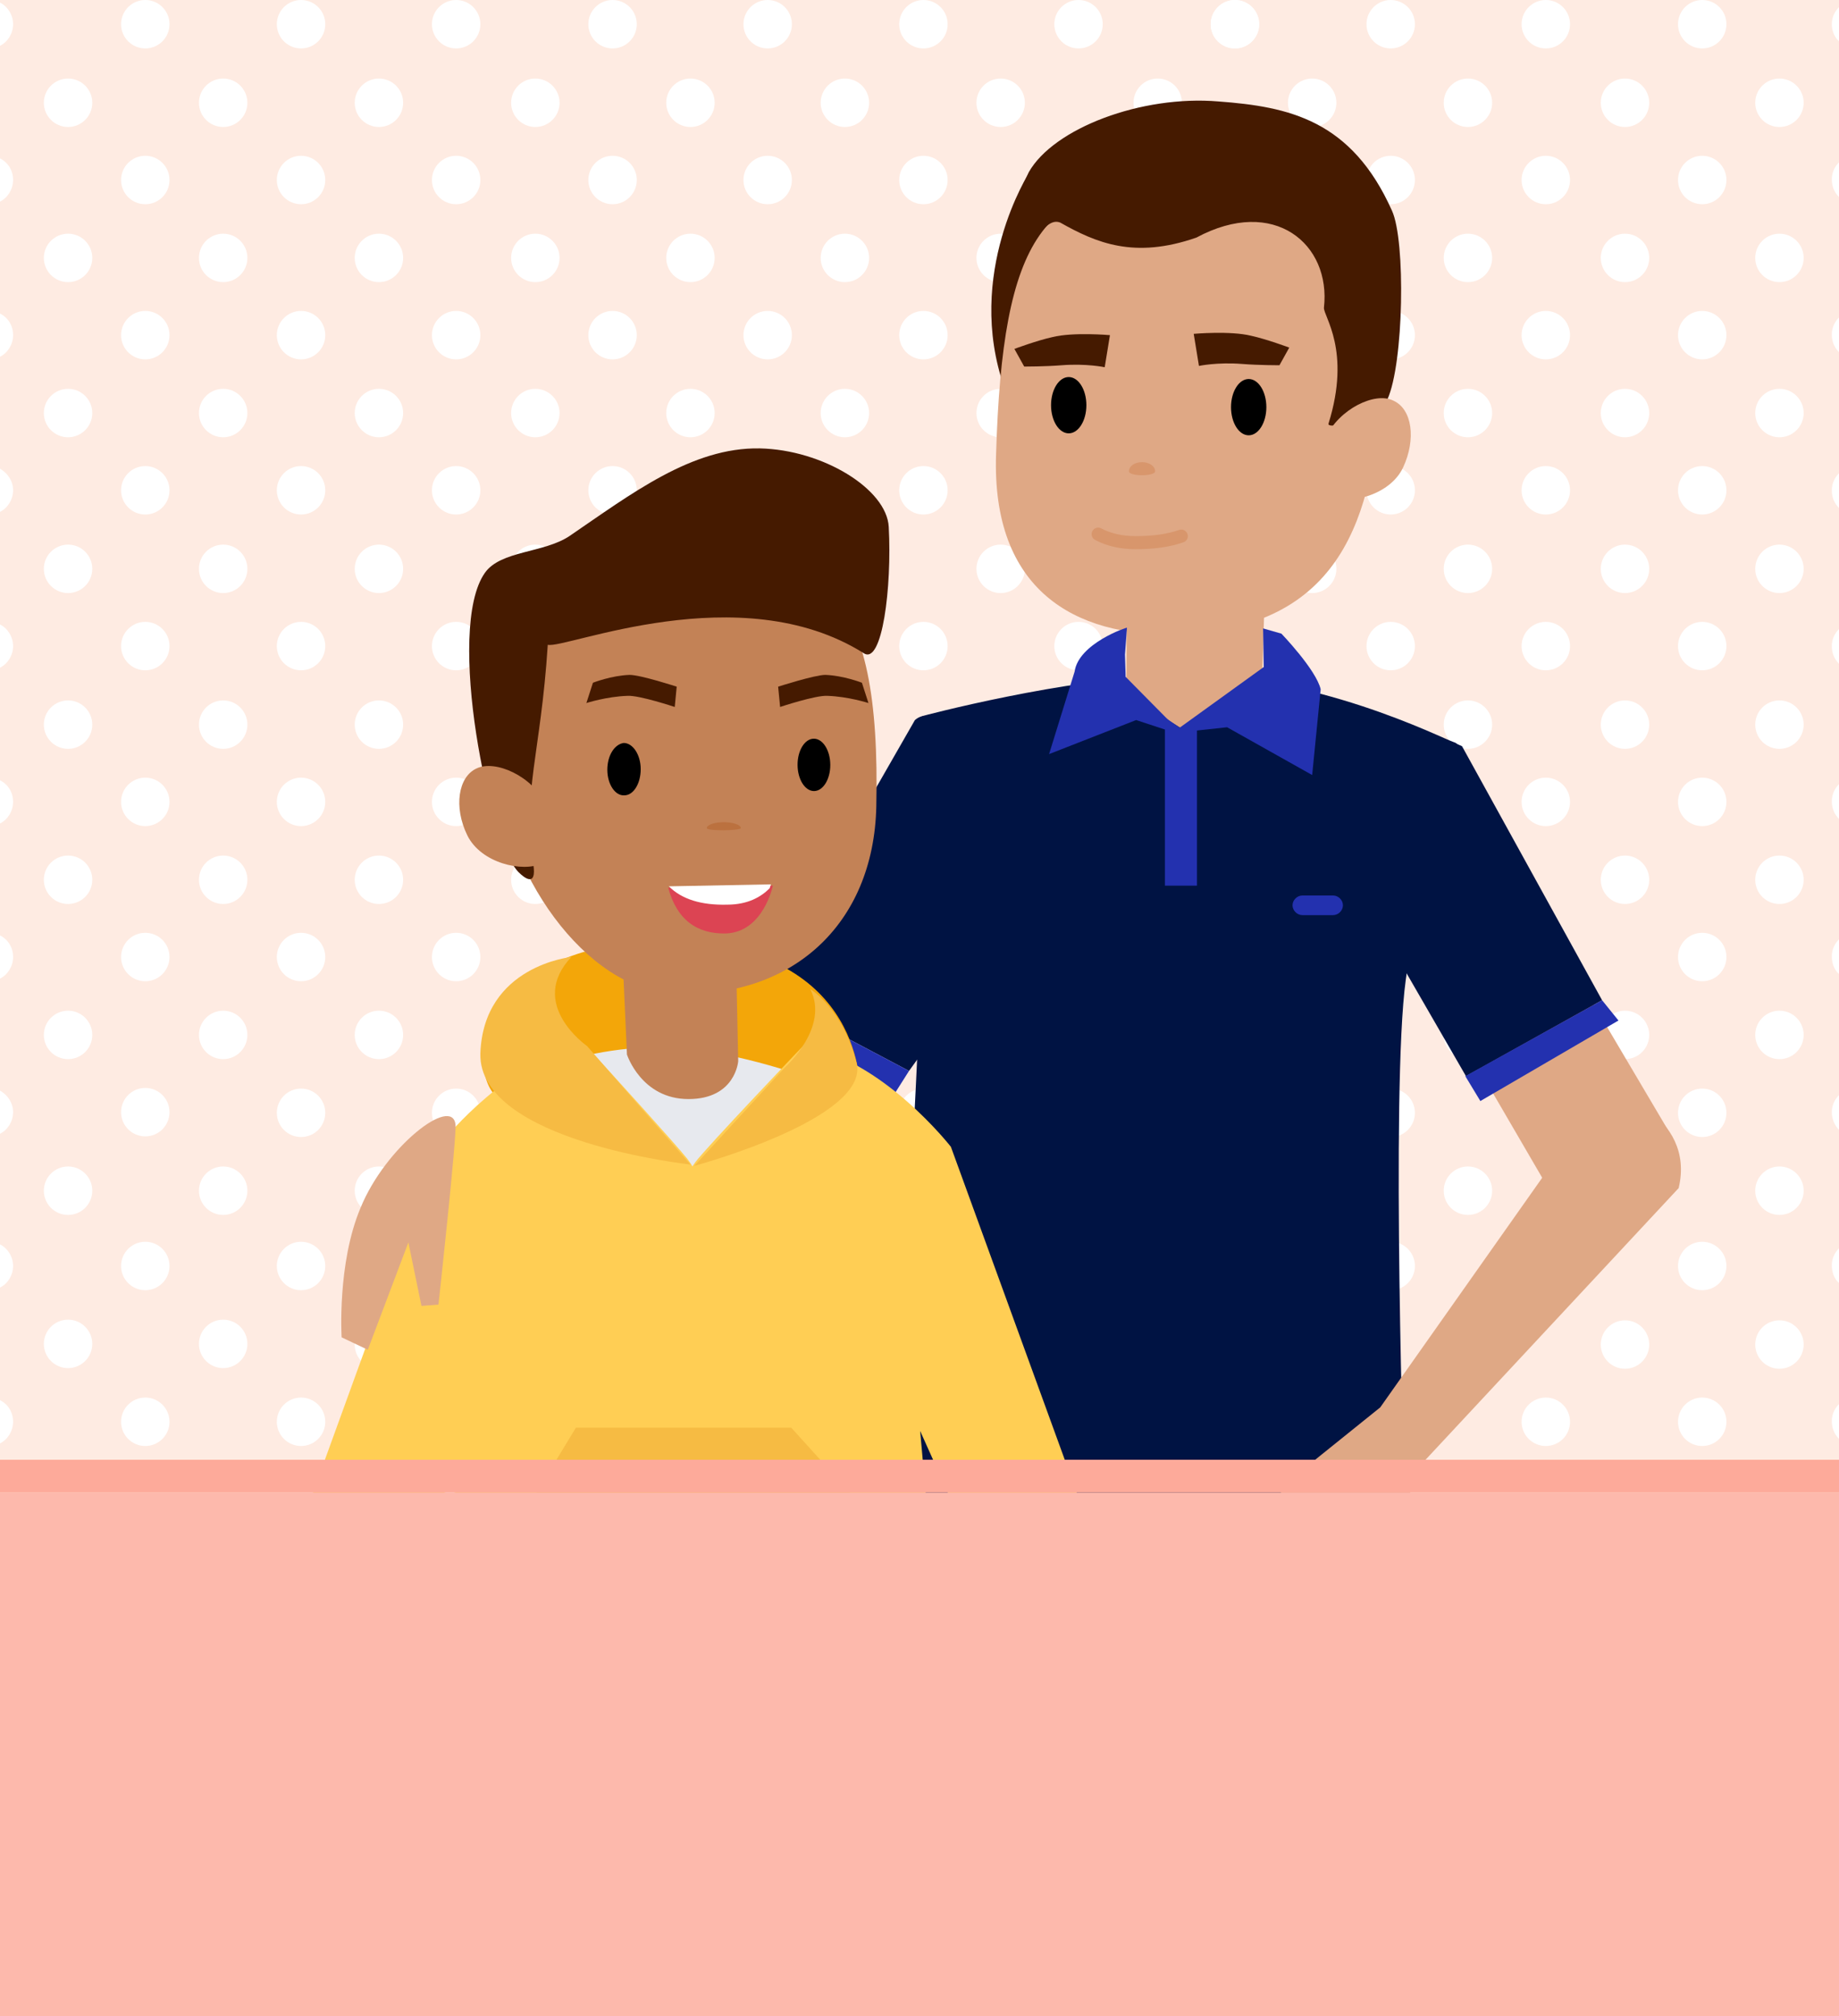<?xml version="1.0" encoding="UTF-8" standalone="no"?>
<!DOCTYPE svg PUBLIC "-//W3C//DTD SVG 1.1//EN" "http://www.w3.org/Graphics/SVG/1.1/DTD/svg11.dtd">
<svg width="100%" height="100%" viewBox="0 0 281 308" version="1.1" xmlns="http://www.w3.org/2000/svg" xmlns:xlink="http://www.w3.org/1999/xlink" xml:space="preserve" xmlns:serif="http://www.serif.com/" style="fill-rule:evenodd;clip-rule:evenodd;stroke-linecap:round;stroke-miterlimit:10;">
    <g id="XMLID_1960_">
        <rect id="XMLID_6492_" x="0" y="0" width="281" height="308" style="fill:rgb(254,235,226);"/>
        <g id="bolitas">
            <circle id="XMLID_3487_" cx="81.8" cy="86.9" r="3.7" style="fill:white;"/>
            <circle id="XMLID_3488_" cx="81.8" cy="63.1" r="3.7" style="fill:white;"/>
            <circle id="XMLID_3489_" cx="93.6" cy="27.5" r="3.7" style="fill:white;"/>
            <circle id="XMLID_3490_" cx="81.8" cy="110.7" r="3.7" style="fill:white;"/>
            <circle id="XMLID_3492_" cx="81.8" cy="15.7" r="3.7" style="fill:white;"/>
            <circle id="XMLID_3493_" cx="81.8" cy="134.4" r="3.7" style="fill:white;"/>
            <circle id="XMLID_3498_" cx="93.6" cy="3.7" r="3.7" style="fill:white;"/>
            <circle id="XMLID_3499_" cx="81.8" cy="181.9" r="3.7" style="fill:white;"/>
            <circle id="XMLID_3500_" cx="81.8" cy="158.1" r="3.7" style="fill:white;"/>
            <circle id="XMLID_3501_" cx="81.8" cy="205.4" r="3.7" style="fill:white;"/>
            <circle id="XMLID_3504_" cx="81.8" cy="39.4" r="3.7" style="fill:white;"/>
            <circle id="XMLID_3507_" cx="69.7" cy="217.2" r="3.7" style="fill:white;"/>
            <circle id="XMLID_3510_" cx="57.9" cy="205.4" r="3.7" style="fill:white;"/>
            <circle id="XMLID_3511_" cx="57.9" cy="110.7" r="3.7" style="fill:white;"/>
            <circle id="XMLID_3512_" cx="57.9" cy="134.4" r="3.7" style="fill:white;"/>
            <circle id="XMLID_3513_" cx="57.9" cy="181.9" r="3.7" style="fill:white;"/>
            <circle id="XMLID_3514_" cx="69.7" cy="170" r="3.7" style="fill:white;"/>
            <circle id="XMLID_3515_" cx="69.7" cy="146.2" r="3.7" style="fill:white;"/>
            <circle id="XMLID_3516_" cx="69.7" cy="122.5" r="3.7" style="fill:white;"/>
            <circle id="XMLID_3517_" cx="69.7" cy="193.4" r="3.7" style="fill:white;"/>
            <circle id="XMLID_3518_" cx="69.7" cy="3.7" r="3.7" style="fill:white;"/>
            <circle id="XMLID_3519_" cx="69.7" cy="27.5" r="3.7" style="fill:white;"/>
            <circle id="XMLID_3520_" cx="69.7" cy="51.2" r="3.7" style="fill:white;"/>
            <circle id="XMLID_3521_" cx="69.7" cy="98.7" r="3.7" style="fill:white;"/>
            <circle id="XMLID_3522_" cx="69.7" cy="74.9" r="3.7" style="fill:white;"/>
            <circle id="XMLID_3523_" cx="57.9" cy="158.1" r="3.7" style="fill:white;"/>
            <circle id="XMLID_3528_" cx="93.6" cy="170" r="3.7" style="fill:white;"/>
            <circle id="XMLID_3529_" cx="93.6" cy="51.2" r="3.7" style="fill:white;"/>
            <circle id="XMLID_3530_" cx="93.6" cy="193.4" r="3.7" style="fill:white;"/>
            <circle id="XMLID_3531_" cx="93.6" cy="217.2" r="3.7" style="fill:white;"/>
            <circle id="XMLID_3533_" cx="93.6" cy="74.9" r="3.7" style="fill:white;"/>
            <circle id="XMLID_3534_" cx="93.6" cy="146.2" r="3.7" style="fill:white;"/>
            <circle id="XMLID_3535_" cx="93.6" cy="98.7" r="3.7" style="fill:white;"/>
            <circle id="XMLID_3536_" cx="93.6" cy="122.5" r="3.7" style="fill:white;"/>
            <circle id="XMLID_3538_" cx="105.5" cy="205.4" r="3.7" style="fill:white;"/>
            <circle id="XMLID_3539_" cx="105.5" cy="134.4" r="3.7" style="fill:white;"/>
            <circle id="XMLID_3540_" cx="105.5" cy="181.9" r="3.7" style="fill:white;"/>
            <circle id="XMLID_3541_" cx="105.5" cy="110.7" r="3.7" style="fill:white;"/>
            <circle id="XMLID_3542_" cx="105.5" cy="158.1" r="3.7" style="fill:white;"/>
            <circle id="XMLID_3543_" cx="105.5" cy="39.4" r="3.7" style="fill:white;"/>
            <circle id="XMLID_3544_" cx="105.5" cy="15.7" r="3.7" style="fill:white;"/>
            <circle id="XMLID_3545_" cx="105.5" cy="63.1" r="3.7" style="fill:white;"/>
            <circle id="XMLID_3546_" cx="105.5" cy="86.9" r="3.7" style="fill:white;"/>
            <circle id="XMLID_3548_" cx="10.4" cy="110.7" r="3.7" style="fill:white;"/>
            <circle id="XMLID_3549_" cx="10.4" cy="158.1" r="3.7" style="fill:white;"/>
            <circle id="XMLID_3550_" cx="10.4" cy="134.4" r="3.7" style="fill:white;"/>
            <circle id="XMLID_3551_" cx="10.4" cy="181.9" r="3.7" style="fill:white;"/>
            <circle id="XMLID_3553_" cx="10.4" cy="205.3" r="3.7" style="fill:white;"/>
            <circle id="XMLID_3554_" cx="10.4" cy="86.9" r="3.7" style="fill:white;"/>
            <circle id="XMLID_3555_" cx="10.4" cy="15.7" r="3.7" style="fill:white;"/>
            <circle id="XMLID_3556_" cx="10.4" cy="39.4" r="3.7" style="fill:white;"/>
            <path id="XMLID_3557_" d="M0,7C1.2,6.4 2,5.1 2,3.7C2,2.3 1.2,1 0,0.4L0,7Z" style="fill:white;fill-rule:nonzero;"/>
            <circle id="XMLID_3558_" cx="10.4" cy="63.1" r="3.7" style="fill:white;"/>
            <circle id="XMLID_3559_" cx="22.2" cy="27.5" r="3.7" style="fill:white;"/>
            <circle id="XMLID_3560_" cx="22.2" cy="74.9" r="3.7" style="fill:white;"/>
            <circle id="XMLID_3562_" cx="22.2" cy="98.7" r="3.7" style="fill:white;"/>
            <circle id="XMLID_3563_" cx="22.2" cy="51.2" r="3.7" style="fill:white;"/>
            <circle id="XMLID_3565_" cx="22.2" cy="3.7" r="3.7" style="fill:white;"/>
            <path id="XMLID_3567_" d="M0,213.9L0,220.5C1.2,219.9 2,218.6 2,217.2C2,215.7 1.2,214.5 0,213.9Z" style="fill:white;fill-rule:nonzero;"/>
            <path id="XMLID_3568_" d="M0,71.6L0,78.2C1.2,77.6 2,76.3 2,74.9C2,73.5 1.2,72.3 0,71.6Z" style="fill:white;fill-rule:nonzero;"/>
            <path id="XMLID_3569_" d="M0,47.9L0,54.5C1.2,53.9 2,52.6 2,51.2C2,49.7 1.2,48.5 0,47.9Z" style="fill:white;fill-rule:nonzero;"/>
            <path id="XMLID_3570_" d="M0,24.2L0,30.8C1.2,30.2 2,28.9 2,27.5C2,26 1.2,24.8 0,24.2Z" style="fill:white;fill-rule:nonzero;"/>
            <path id="XMLID_3571_" d="M0,119.2L0,125.8C1.2,125.2 2,123.9 2,122.5C2,121 1.2,119.8 0,119.2Z" style="fill:white;fill-rule:nonzero;"/>
            <path id="XMLID_3573_" d="M0,95.4L0,102C1.2,101.4 2,100.1 2,98.7C2,97.3 1.2,96 0,95.4Z" style="fill:white;fill-rule:nonzero;"/>
            <circle id="XMLID_3576_" cx="22.2" cy="122.5" r="3.7" style="fill:white;"/>
            <path id="XMLID_3577_" d="M0,142.9L0,149.5C1.2,148.9 2,147.6 2,146.2C2,144.7 1.2,143.5 0,142.9Z" style="fill:white;fill-rule:nonzero;"/>
            <path id="XMLID_3578_" d="M0,190.1L0,196.7C1.2,196.1 2,194.8 2,193.4C2,192 1.2,190.7 0,190.1Z" style="fill:white;fill-rule:nonzero;"/>
            <path id="XMLID_3579_" d="M0,166.6L0,173.2C1.2,172.6 2,171.3 2,169.9C2,168.5 1.2,167.3 0,166.6Z" style="fill:white;fill-rule:nonzero;"/>
            <circle id="XMLID_3580_" cx="46" cy="51.2" r="3.7" style="fill:white;"/>
            <circle id="XMLID_3581_" cx="46" cy="98.7" r="3.7" style="fill:white;"/>
            <circle id="XMLID_3582_" cx="46" cy="74.9" r="3.7" style="fill:white;"/>
            <circle id="XMLID_3583_" cx="46" cy="122.5" r="3.7" style="fill:white;"/>
            <circle id="XMLID_3584_" cx="46" cy="146.2" r="3.7" style="fill:white;"/>
            <circle id="XMLID_3585_" cx="46" cy="170" r="3.7" style="fill:white;"/>
            <circle id="XMLID_3587_" cx="57.9" cy="86.9" r="3.7" style="fill:white;"/>
            <circle id="XMLID_3588_" cx="46" cy="27.5" r="3.7" style="fill:white;"/>
            <circle id="XMLID_3589_" cx="46" cy="3.7" r="3.7" style="fill:white;"/>
            <circle id="XMLID_3590_" cx="57.9" cy="15.7" r="3.7" style="fill:white;"/>
            <circle id="XMLID_3591_" cx="57.9" cy="39.4" r="3.7" style="fill:white;"/>
            <circle id="XMLID_3593_" cx="57.9" cy="63.1" r="3.7" style="fill:white;"/>
            <circle id="XMLID_3594_" cx="46" cy="193.4" r="3.7" style="fill:white;"/>
            <circle id="XMLID_3596_" cx="46" cy="217.2" r="3.7" style="fill:white;"/>
            <circle id="XMLID_3598_" cx="34.1" cy="86.9" r="3.7" style="fill:white;"/>
            <circle id="XMLID_3601_" cx="34.1" cy="15.7" r="3.7" style="fill:white;"/>
            <circle id="XMLID_3602_" cx="22.2" cy="169.9" r="3.7" style="fill:white;"/>
            <circle id="XMLID_3603_" cx="22.2" cy="193.4" r="3.7" style="fill:white;"/>
            <circle id="XMLID_3604_" cx="34.1" cy="39.4" r="3.7" style="fill:white;"/>
            <circle id="XMLID_3606_" cx="22.2" cy="217.2" r="3.7" style="fill:white;"/>
            <circle id="XMLID_3607_" cx="34.1" cy="158.1" r="3.7" style="fill:white;"/>
            <circle id="XMLID_3608_" cx="34.1" cy="205.3" r="3.7" style="fill:white;"/>
            <circle id="XMLID_3609_" cx="34.1" cy="181.9" r="3.7" style="fill:white;"/>
            <circle id="XMLID_3612_" cx="34.1" cy="63.1" r="3.7" style="fill:white;"/>
            <circle id="XMLID_3613_" cx="34.1" cy="110.7" r="3.7" style="fill:white;"/>
            <circle id="XMLID_3615_" cx="22.2" cy="146.2" r="3.7" style="fill:white;"/>
            <circle id="XMLID_3616_" cx="34.1" cy="134.4" r="3.7" style="fill:white;"/>
            <circle id="XMLID_3618_" cx="176.9" cy="86.9" r="3.7" style="fill:white;"/>
            <circle id="XMLID_3619_" cx="176.9" cy="63.1" r="3.7" style="fill:white;"/>
            <circle id="XMLID_3620_" cx="188.7" cy="27.5" r="3.7" style="fill:white;"/>
            <circle id="XMLID_3621_" cx="176.9" cy="110.7" r="3.7" style="fill:white;"/>
            <circle id="XMLID_3623_" cx="176.9" cy="15.7" r="3.7" style="fill:white;"/>
            <circle id="XMLID_3624_" cx="176.9" cy="134.4" r="3.7" style="fill:white;"/>
            <circle id="XMLID_3629_" cx="188.7" cy="3.7" r="3.7" style="fill:white;"/>
            <circle id="XMLID_3630_" cx="176.9" cy="181.9" r="3.7" style="fill:white;"/>
            <circle id="XMLID_3631_" cx="176.9" cy="158.1" r="3.7" style="fill:white;"/>
            <circle id="XMLID_3632_" cx="176.9" cy="205.4" r="3.7" style="fill:white;"/>
            <circle id="XMLID_3635_" cx="176.9" cy="39.4" r="3.7" style="fill:white;"/>
            <circle id="XMLID_3638_" cx="164.8" cy="217.2" r="3.7" style="fill:white;"/>
            <circle id="XMLID_3641_" cx="152.9" cy="205.4" r="3.7" style="fill:white;"/>
            <circle id="XMLID_3642_" cx="152.9" cy="110.7" r="3.7" style="fill:white;"/>
            <circle id="XMLID_3643_" cx="152.9" cy="134.4" r="3.7" style="fill:white;"/>
            <circle id="XMLID_3644_" cx="152.9" cy="181.9" r="3.7" style="fill:white;"/>
            <circle id="XMLID_3645_" cx="164.8" cy="170" r="3.7" style="fill:white;"/>
            <circle id="XMLID_3646_" cx="164.8" cy="146.2" r="3.7" style="fill:white;"/>
            <circle id="XMLID_3647_" cx="164.8" cy="122.5" r="3.7" style="fill:white;"/>
            <circle id="XMLID_3648_" cx="164.8" cy="193.4" r="3.7" style="fill:white;"/>
            <circle id="XMLID_3649_" cx="164.8" cy="3.7" r="3.7" style="fill:white;"/>
            <circle id="XMLID_3650_" cx="164.8" cy="27.5" r="3.7" style="fill:white;"/>
            <circle id="XMLID_3651_" cx="164.8" cy="51.2" r="3.7" style="fill:white;"/>
            <circle id="XMLID_3652_" cx="164.8" cy="98.7" r="3.7" style="fill:white;"/>
            <circle id="XMLID_3653_" cx="164.8" cy="74.9" r="3.7" style="fill:white;"/>
            <circle id="XMLID_3654_" cx="152.9" cy="158.1" r="3.7" style="fill:white;"/>
            <circle id="XMLID_3655_" cx="188.7" cy="170" r="3.7" style="fill:white;"/>
            <circle id="XMLID_3656_" cx="188.7" cy="51.2" r="3.7" style="fill:white;"/>
            <circle id="XMLID_3657_" cx="188.7" cy="193.4" r="3.7" style="fill:white;"/>
            <circle id="XMLID_3658_" cx="188.7" cy="217.2" r="3.7" style="fill:white;"/>
            <circle id="XMLID_3660_" cx="188.7" cy="74.9" r="3.7" style="fill:white;"/>
            <circle id="XMLID_3661_" cx="188.7" cy="146.2" r="3.7" style="fill:white;"/>
            <circle id="XMLID_3662_" cx="188.7" cy="98.7" r="3.7" style="fill:white;"/>
            <circle id="XMLID_3663_" cx="188.7" cy="122.5" r="3.7" style="fill:white;"/>
            <circle id="XMLID_3666_" cx="117.3" cy="27.5" r="3.7" style="fill:white;"/>
            <circle id="XMLID_3667_" cx="117.3" cy="74.9" r="3.7" style="fill:white;"/>
            <circle id="XMLID_3668_" cx="117.3" cy="98.7" r="3.7" style="fill:white;"/>
            <circle id="XMLID_3669_" cx="117.3" cy="51.2" r="3.7" style="fill:white;"/>
            <circle id="XMLID_3670_" cx="117.3" cy="3.7" r="3.7" style="fill:white;"/>
            <circle id="XMLID_3671_" cx="117.3" cy="122.5" r="3.7" style="fill:white;"/>
            <circle id="XMLID_3672_" cx="141.1" cy="51.2" r="3.7" style="fill:white;"/>
            <circle id="XMLID_3673_" cx="141.1" cy="98.7" r="3.7" style="fill:white;"/>
            <circle id="XMLID_3674_" cx="141.1" cy="74.9" r="3.7" style="fill:white;"/>
            <circle id="XMLID_3675_" cx="141.1" cy="122.5" r="3.7" style="fill:white;"/>
            <circle id="XMLID_3676_" cx="141.1" cy="146.2" r="3.7" style="fill:white;"/>
            <circle id="XMLID_3677_" cx="141.1" cy="170" r="3.7" style="fill:white;"/>
            <circle id="XMLID_3679_" cx="152.9" cy="86.9" r="3.7" style="fill:white;"/>
            <circle id="XMLID_3680_" cx="141.1" cy="27.5" r="3.7" style="fill:white;"/>
            <circle id="XMLID_3681_" cx="141.1" cy="3.7" r="3.7" style="fill:white;"/>
            <circle id="XMLID_3682_" cx="152.9" cy="15.7" r="3.7" style="fill:white;"/>
            <circle id="XMLID_3683_" cx="152.9" cy="39.4" r="3.7" style="fill:white;"/>
            <circle id="XMLID_3685_" cx="152.9" cy="63.1" r="3.7" style="fill:white;"/>
            <circle id="XMLID_3686_" cx="141.1" cy="193.4" r="3.7" style="fill:white;"/>
            <circle id="XMLID_3688_" cx="141.1" cy="217.2" r="3.7" style="fill:white;"/>
            <circle id="XMLID_3690_" cx="129.1" cy="86.9" r="3.7" style="fill:white;"/>
            <circle id="XMLID_3693_" cx="129.1" cy="15.7" r="3.7" style="fill:white;"/>
            <circle id="XMLID_3694_" cx="117.3" cy="169.9" r="3.7" style="fill:white;"/>
            <circle id="XMLID_3695_" cx="117.3" cy="193.4" r="3.7" style="fill:white;"/>
            <circle id="XMLID_3696_" cx="129.1" cy="39.4" r="3.7" style="fill:white;"/>
            <circle id="XMLID_3698_" cx="117.3" cy="217.2" r="3.7" style="fill:white;"/>
            <circle id="XMLID_3699_" cx="129.1" cy="158.1" r="3.7" style="fill:white;"/>
            <circle id="XMLID_3700_" cx="129.1" cy="205.3" r="3.7" style="fill:white;"/>
            <circle id="XMLID_3701_" cx="129.1" cy="181.9" r="3.7" style="fill:white;"/>
            <circle id="XMLID_3704_" cx="129.1" cy="63.1" r="3.7" style="fill:white;"/>
            <circle id="XMLID_3705_" cx="129.1" cy="110.7" r="3.7" style="fill:white;"/>
            <circle id="XMLID_3707_" cx="117.3" cy="146.2" r="3.7" style="fill:white;"/>
            <circle id="XMLID_3708_" cx="129.1" cy="134.4" r="3.7" style="fill:white;"/>
            <circle id="XMLID_3710_" cx="248.3" cy="86.9" r="3.7" style="fill:white;"/>
            <circle id="XMLID_3711_" cx="248.3" cy="63.1" r="3.7" style="fill:white;"/>
            <circle id="XMLID_3712_" cx="260.1" cy="27.5" r="3.7" style="fill:white;"/>
            <circle id="XMLID_3713_" cx="248.3" cy="110.7" r="3.7" style="fill:white;"/>
            <circle id="XMLID_3715_" cx="248.3" cy="15.7" r="3.7" style="fill:white;"/>
            <circle id="XMLID_3716_" cx="248.3" cy="134.4" r="3.7" style="fill:white;"/>
            <circle id="XMLID_3721_" cx="260.1" cy="3.7" r="3.7" style="fill:white;"/>
            <circle id="XMLID_3722_" cx="248.3" cy="181.9" r="3.7" style="fill:white;"/>
            <circle id="XMLID_3723_" cx="248.3" cy="158.1" r="3.7" style="fill:white;"/>
            <circle id="XMLID_3724_" cx="248.3" cy="205.4" r="3.7" style="fill:white;"/>
            <circle id="XMLID_3727_" cx="248.3" cy="39.4" r="3.7" style="fill:white;"/>
            <circle id="XMLID_3730_" cx="236.2" cy="217.2" r="3.7" style="fill:white;"/>
            <circle id="XMLID_3733_" cx="224.3" cy="205.4" r="3.7" style="fill:white;"/>
            <circle id="XMLID_3734_" cx="224.3" cy="110.7" r="3.7" style="fill:white;"/>
            <circle id="XMLID_3735_" cx="224.3" cy="134.4" r="3.7" style="fill:white;"/>
            <circle id="XMLID_3736_" cx="224.3" cy="181.9" r="3.7" style="fill:white;"/>
            <circle id="XMLID_3737_" cx="236.2" cy="170" r="3.7" style="fill:white;"/>
            <circle id="XMLID_3738_" cx="236.2" cy="146.2" r="3.7" style="fill:white;"/>
            <circle id="XMLID_3739_" cx="236.2" cy="122.5" r="3.7" style="fill:white;"/>
            <circle id="XMLID_3740_" cx="236.2" cy="193.4" r="3.7" style="fill:white;"/>
            <circle id="XMLID_3741_" cx="236.2" cy="3.7" r="3.7" style="fill:white;"/>
            <circle id="XMLID_3742_" cx="236.2" cy="27.5" r="3.7" style="fill:white;"/>
            <circle id="XMLID_3743_" cx="236.2" cy="51.2" r="3.7" style="fill:white;"/>
            <circle id="XMLID_3744_" cx="236.2" cy="98.7" r="3.7" style="fill:white;"/>
            <circle id="XMLID_3745_" cx="236.2" cy="74.9" r="3.7" style="fill:white;"/>
            <circle id="XMLID_3746_" cx="224.3" cy="158.1" r="3.7" style="fill:white;"/>
            <path id="XMLID_3749_" d="M279.9,3.7C279.9,4.7 280.3,5.7 281,6.3L281,1.1C280.3,1.8 279.9,2.7 279.9,3.7Z" style="fill:white;fill-rule:nonzero;"/>
            <path id="XMLID_3754_" d="M281,148.8L281,143.5C280.3,144.2 279.9,145.1 279.9,146.1C279.9,147.2 280.3,148.2 281,148.8Z" style="fill:white;fill-rule:nonzero;"/>
            <path id="XMLID_3755_" d="M281,219.8L281,214.5C280.3,215.2 279.9,216.1 279.9,217.1C279.9,218.2 280.3,219.1 281,219.8Z" style="fill:white;fill-rule:nonzero;"/>
            <path id="XMLID_3756_" d="M281,101.4L281,96.1C280.3,96.8 279.9,97.7 279.9,98.7C279.9,99.8 280.3,100.7 281,101.4Z" style="fill:white;fill-rule:nonzero;"/>
            <path id="XMLID_3757_" d="M281,30.1L281,24.8C280.3,25.5 279.9,26.4 279.9,27.4C279.9,28.5 280.3,29.4 281,30.1Z" style="fill:white;fill-rule:nonzero;"/>
            <path id="XMLID_3758_" d="M281,53.8L281,48.5C280.3,49.2 279.9,50.1 279.9,51.1C279.9,52.2 280.3,53.1 281,53.8Z" style="fill:white;fill-rule:nonzero;"/>
            <path id="XMLID_3759_" d="M281,77.6L281,72.3C280.3,73 279.9,73.9 279.9,74.9C279.9,76 280.3,76.9 281,77.6Z" style="fill:white;fill-rule:nonzero;"/>
            <path id="XMLID_3760_" d="M281,172.6L281,167.3C280.3,168 279.9,168.9 279.9,169.9C279.9,170.9 280.3,171.9 281,172.6Z" style="fill:white;fill-rule:nonzero;"/>
            <path id="XMLID_3761_" d="M281,125.1L281,119.8C280.3,120.5 279.9,121.4 279.9,122.4C279.9,123.5 280.3,124.4 281,125.1Z" style="fill:white;fill-rule:nonzero;"/>
            <path id="XMLID_3762_" d="M281,196L281,190.7C280.3,191.4 279.9,192.3 279.9,193.3C279.9,194.4 280.3,195.4 281,196Z" style="fill:white;fill-rule:nonzero;"/>
            <circle id="XMLID_3764_" cx="260.1" cy="170" r="3.7" style="fill:white;"/>
            <circle id="XMLID_3765_" cx="260.1" cy="51.2" r="3.7" style="fill:white;"/>
            <circle id="XMLID_3766_" cx="260.1" cy="193.4" r="3.7" style="fill:white;"/>
            <circle id="XMLID_3767_" cx="260.1" cy="217.2" r="3.7" style="fill:white;"/>
            <circle id="XMLID_3769_" cx="260.1" cy="74.9" r="3.7" style="fill:white;"/>
            <circle id="XMLID_3770_" cx="260.1" cy="146.2" r="3.7" style="fill:white;"/>
            <circle id="XMLID_3771_" cx="260.1" cy="98.7" r="3.7" style="fill:white;"/>
            <circle id="XMLID_3772_" cx="260.1" cy="122.5" r="3.7" style="fill:white;"/>
            <circle id="XMLID_3774_" cx="271.9" cy="205.4" r="3.7" style="fill:white;"/>
            <circle id="XMLID_3775_" cx="271.9" cy="134.4" r="3.7" style="fill:white;"/>
            <circle id="XMLID_3776_" cx="271.9" cy="181.9" r="3.7" style="fill:white;"/>
            <circle id="XMLID_3777_" cx="271.9" cy="110.7" r="3.7" style="fill:white;"/>
            <circle id="XMLID_3778_" cx="271.9" cy="158.1" r="3.7" style="fill:white;"/>
            <circle id="XMLID_3779_" cx="271.9" cy="39.4" r="3.7" style="fill:white;"/>
            <circle id="XMLID_3780_" cx="271.9" cy="15.7" r="3.7" style="fill:white;"/>
            <circle id="XMLID_3781_" cx="271.9" cy="63.1" r="3.7" style="fill:white;"/>
            <circle id="XMLID_3782_" cx="271.9" cy="86.9" r="3.7" style="fill:white;"/>
            <circle id="XMLID_3784_" cx="188.7" cy="27.5" r="3.7" style="fill:white;"/>
            <circle id="XMLID_3785_" cx="188.7" cy="74.9" r="3.7" style="fill:white;"/>
            <circle id="XMLID_3786_" cx="188.7" cy="98.7" r="3.7" style="fill:white;"/>
            <circle id="XMLID_3787_" cx="188.7" cy="51.2" r="3.7" style="fill:white;"/>
            <circle id="XMLID_3788_" cx="188.7" cy="3.7" r="3.7" style="fill:white;"/>
            <circle id="XMLID_3789_" cx="188.7" cy="122.5" r="3.7" style="fill:white;"/>
            <circle id="XMLID_3790_" cx="212.5" cy="51.2" r="3.7" style="fill:white;"/>
            <circle id="XMLID_3791_" cx="212.5" cy="98.7" r="3.7" style="fill:white;"/>
            <circle id="XMLID_3792_" cx="212.5" cy="74.9" r="3.7" style="fill:white;"/>
            <circle id="XMLID_3793_" cx="212.5" cy="122.5" r="3.7" style="fill:white;"/>
            <circle id="XMLID_3794_" cx="212.5" cy="146.2" r="3.7" style="fill:white;"/>
            <circle id="XMLID_3795_" cx="212.5" cy="170" r="3.7" style="fill:white;"/>
            <circle id="XMLID_3797_" cx="224.3" cy="86.9" r="3.7" style="fill:white;"/>
            <circle id="XMLID_3798_" cx="212.5" cy="27.5" r="3.7" style="fill:white;"/>
            <circle id="XMLID_3799_" cx="212.5" cy="3.7" r="3.7" style="fill:white;"/>
            <circle id="XMLID_3800_" cx="224.3" cy="15.7" r="3.7" style="fill:white;"/>
            <circle id="XMLID_3801_" cx="224.3" cy="39.4" r="3.7" style="fill:white;"/>
            <circle id="XMLID_3803_" cx="224.3" cy="63.1" r="3.7" style="fill:white;"/>
            <circle id="XMLID_3804_" cx="212.5" cy="193.4" r="3.7" style="fill:white;"/>
            <circle id="XMLID_3806_" cx="212.5" cy="217.2" r="3.7" style="fill:white;"/>
            <circle id="XMLID_3808_" cx="200.5" cy="86.9" r="3.7" style="fill:white;"/>
            <circle id="XMLID_3811_" cx="200.5" cy="15.7" r="3.7" style="fill:white;"/>
            <circle id="XMLID_3812_" cx="188.7" cy="169.9" r="3.7" style="fill:white;"/>
            <circle id="XMLID_3813_" cx="188.7" cy="193.4" r="3.7" style="fill:white;"/>
            <circle id="XMLID_3814_" cx="200.5" cy="39.4" r="3.7" style="fill:white;"/>
            <circle id="XMLID_3816_" cx="188.7" cy="217.2" r="3.7" style="fill:white;"/>
            <circle id="XMLID_3817_" cx="200.5" cy="158.1" r="3.7" style="fill:white;"/>
            <circle id="XMLID_3818_" cx="200.5" cy="205.3" r="3.7" style="fill:white;"/>
            <circle id="XMLID_3819_" cx="200.5" cy="181.9" r="3.7" style="fill:white;"/>
            <circle id="XMLID_3822_" cx="200.5" cy="63.1" r="3.7" style="fill:white;"/>
            <circle id="XMLID_3823_" cx="200.5" cy="110.7" r="3.7" style="fill:white;"/>
            <circle id="XMLID_3825_" cx="188.7" cy="146.2" r="3.7" style="fill:white;"/>
            <circle id="XMLID_3826_" cx="200.5" cy="134.4" r="3.7" style="fill:white;"/>
        </g>
        <g id="XMLID_2303_">
            <g id="XMLID_2304_">
                <g id="XMLID_2305_">
                    <path id="XMLID_2306_" d="M255.5,173.7L230.2,130.9L216.3,146.7L237.5,183.1L255.5,173.7Z" style="fill:rgb(223,168,133);fill-rule:nonzero;"/>
                    <path id="XMLID_2307_" d="M157.3,26.3C157.3,26.3 147.3,41.8 153.5,59.3C153.5,59.3 152.7,55.3 155,46.3C157.3,37.3 165.2,38.8 167.7,32.1C170.2,25.4 163.9,20.1 157.3,26.3Z" style="fill:rgb(69,26,0);fill-rule:nonzero;"/>
                    <path id="XMLID_6120_" d="M223.4,114L244.8,152.8L224,164.4L211.7,143.1C211.7,143.1 191.6,116.4 195.6,108.1C197.5,104.1 220.9,112.7 223.4,114Z" style="fill:rgb(0,19,67);fill-rule:nonzero;"/>
                    <path id="XMLID_6119_" d="M139.8,110L116,151.5L138.9,163.6L159.4,135.2C159.4,135.1 146.1,104.5 139.8,110Z" style="fill:rgb(0,19,67);fill-rule:nonzero;"/>
                    <path id="XMLID_6118_" d="M140.9,109.4C140.9,109.4 162.5,103.6 179.4,103.1C200.6,102.6 220.3,112.8 222.2,113.4C225.3,114.3 218,126.4 214.8,149.7C212.5,166.5 214.6,229 214.6,229C214.6,229 200.7,228.6 191.9,229C166.6,230.3 136.9,230.7 136.9,229C137.1,211.1 143.5,118.1 140.9,109.4Z" style="fill:rgb(0,19,67);fill-rule:nonzero;"/>
                    <path id="XMLID_2308_" d="M245.4,166.1L210.9,215L198.1,225.3C198.1,225.3 192.9,230.5 194.1,232.2C197.8,237.3 209.5,241.1 209.5,241.1L213.5,233.9L216.8,224.1L256.5,181.5C259.2,170.2 245.4,166.1 245.4,166.1Z" style="fill:rgb(223,168,133);fill-rule:nonzero;"/>
                    <path id="XMLID_6116_" d="M172.1,106L172.2,82.5L193.5,83.1L192.8,105.3L181.5,111.9L172.1,106Z" style="fill:rgb(223,168,133);fill-rule:nonzero;"/>
                    <path id="XMLID_6115_" d="M152.2,69.4C151.5,90.1 164.2,97.3 179.7,96.9C205.4,96.2 209.7,78.3 211,60.2C212.7,37.9 199.3,30.7 181,28.9C159.3,26.8 153.2,36.3 152.2,69.4Z" style="fill:rgb(223,168,133);fill-rule:nonzero;"/>
                    <path id="XMLID_2309_" d="M157.2,26.3C161,19.6 174.4,14.5 186.2,15.5C196.9,16.3 206.5,18.3 212.7,32.2C214.8,36.8 214.5,55.5 212,61C210.7,63.9 202.6,65.8 203,64.7C206.5,53.5 202.2,48.3 202.3,47C203.4,37.3 194.7,29.9 182.8,36.3C173.3,39.6 167.5,37.1 162,34C159.5,33 157.5,38.6 155.5,39.7C152.6,41.2 151.9,37.4 157.2,26.3Z" style="fill:rgb(69,26,0);fill-rule:nonzero;"/>
                    <ellipse id="XMLID_2310_" cx="190.8" cy="62.2" rx="2.7" ry="4.3"/>
                    <ellipse id="XMLID_2311_" cx="163.3" cy="61.9" rx="2.7" ry="4.3"/>
                    <path id="XMLID_6111_" d="M202.6,66.8C200.6,71.1 200.4,74.4 203.2,75.8C206,77.2 212.4,75.7 214.4,71.4C216.4,67.1 215.8,62.5 212.9,61.2C210.1,59.8 204.6,62.5 202.6,66.8Z" style="fill:rgb(223,168,133);fill-rule:nonzero;"/>
                    <path id="XMLID_6110_" d="M169.6,51.2C169.6,51.2 164,50.7 160.8,51.5C158.5,52 155,53.3 155,53.3L156.5,56C156.5,56 159.7,56 162.2,55.8C166,55.5 168.8,56.1 168.8,56.1L169.6,51.2Z" style="fill:rgb(69,26,0);fill-rule:nonzero;"/>
                    <path id="XMLID_6109_" d="M182.4,51C182.4,51 188,50.5 191.2,51.3C193.5,51.8 197,53.1 197,53.1L195.5,55.8C195.5,55.8 192.3,55.8 189.8,55.6C186,55.3 183.2,55.9 183.2,55.9L182.4,51Z" style="fill:rgb(69,26,0);fill-rule:nonzero;"/>
                    <path id="XMLID_6108_" d="M180.5,81.9C178.5,82.6 176.2,82.9 173.5,82.9C171.2,82.9 169.3,82.4 167.8,81.6" style="fill:none;fill-rule:nonzero;stroke:rgb(216,150,108);stroke-width:2px;"/>
                    <path id="XMLID_2312_" d="M176.5,72C176.5,71.2 175.6,70.6 174.5,70.6C173.4,70.6 172.5,71.2 172.5,72C172.5,72.8 176.5,72.8 176.5,72Z" style="fill:rgb(216,150,108);fill-rule:nonzero;"/>
                    <path id="XMLID_6106_" d="M201.8,105.3L200.5,118.4L187.5,111.1L179.1,112L193.1,101.9L193,96L195.8,96.8C195.8,96.8 201.1,102.3 201.8,105.3Z" style="fill:rgb(35,49,175);fill-rule:nonzero;"/>
                    <path id="XMLID_6105_" d="M164.2,102.6L160.3,115.2L173.6,110L180.9,112.4L172,103.4L171.9,100L172.2,95.9C172.2,95.8 164.8,98.3 164.2,102.6Z" style="fill:rgb(35,49,175);fill-rule:nonzero;"/>
                    <path id="XMLID_2313_" d="M182.9,135.3L178,135.3L178,109.6L180.6,111.4L182.9,110.7L182.9,135.3Z" style="fill:rgb(35,49,175);fill-rule:nonzero;"/>
                    <path id="XMLID_2314_" d="M138.9,163.6L136.3,167.7L113.5,155.2L116,151.5L138.9,163.6Z" style="fill:rgb(35,49,175);fill-rule:nonzero;"/>
                    <path id="XMLID_2315_" d="M223.9,164.4L226.2,168.2L247.3,155.9L244.8,152.8L223.9,164.4Z" style="fill:rgb(35,49,175);fill-rule:nonzero;"/>
                    <path id="XMLID_6074_" d="M199,136.8L203.7,136.8C204.5,136.8 205.2,137.5 205.2,138.3C205.2,139.1 204.5,139.8 203.7,139.8L199,139.8C198.2,139.8 197.5,139.1 197.5,138.3C197.5,137.5 198.2,136.8 199,136.8Z" style="fill:rgb(35,49,175);fill-rule:nonzero;"/>
                </g>
                <g id="XMLID_2316_">
                    <g id="XMLID_2317_">
                        <path id="XMLID_2318_" d="M103.4,176.9C103.4,176.9 80.8,172.8 75.7,167.4C70.6,162 75,142.8 103.7,143.9C132.4,145 131.4,166.8 131.4,166.8L103.4,176.9Z" style="fill:rgb(243,166,9);fill-rule:nonzero;"/>
                        <g id="XMLID_2319_">
                            <path id="XMLID_6067_" d="M135.5,169.4C135.5,169.4 114.6,159.4 99,160C83.3,160.7 74.1,167.3 72.6,172.8C71.8,175.8 72.5,176.9 75.3,198.5C77.3,214 74.9,229.5 74.9,229.5C74.9,229.5 134.3,230 134.3,229.5C133.3,213.7 134.6,210.6 135,199.2C135.6,180.8 136.4,175.9 135.5,169.4Z" style="fill:rgb(231,233,238);fill-rule:nonzero;"/>
                            <path id="XMLID_818_" d="M112.8,162.1L112.3,138.7L94.8,139L95.8,161.1C95.8,161.1 98,167.9 105.2,167.9C112.4,167.9 112.8,162.1 112.8,162.1Z" style="fill:rgb(195,130,86);fill-rule:nonzero;"/>
                            <path id="XMLID_817_" d="M133.9,123.2C133.5,141.3 120.9,152.7 102.8,151.8C89.6,151.1 76.8,133.6 75.6,115.5C74.4,97.4 82.3,83.4 99.6,82.9C126,82.1 134.6,90.1 133.9,123.2Z" style="fill:rgb(195,130,86);fill-rule:nonzero;"/>
                            <path id="XMLID_816_" d="M74.1,87.5C76.5,84.1 83.1,84.5 87,81.9C96.4,75.5 105.7,68.3 116.1,68.5C125.7,68.7 135.5,74.7 135.8,80.5C136.3,89.7 134.8,101.6 132,99.8C113.1,87.9 86.3,99.2 83.7,98.5C82.6,115.5 79.8,120.6 81.5,132.1C82,135.5 80.2,134.2 79.3,133.3C74.9,129.2 68,96.1 74.1,87.5Z" style="fill:rgb(69,26,0);fill-rule:nonzero;"/>
                            <path id="XMLID_697_" d="M92.8,117.6C92.8,119.8 94,121.6 95.4,121.5C96.8,121.5 97.9,119.7 97.9,117.5C97.9,115.3 96.7,113.5 95.3,113.5C93.9,113.7 92.8,115.4 92.8,117.6Z" style="fill-rule:nonzero;"/>
                            <g id="XMLID_696_" transform="matrix(-1,0.005,-0.005,-1,249.453,233.124)">
                                <ellipse cx="124.5" cy="116.9" rx="2.5" ry="4"/>
                            </g>
                            <path id="XMLID_691_" d="M83.4,122.9C85.5,127.2 85.7,130.5 82.8,131.9C79.9,133.3 73.5,131.9 71.4,127.6C69.3,123.3 70,118.7 72.8,117.4C75.7,116 81.4,118.6 83.4,122.9Z" style="fill:rgb(195,130,86);fill-rule:nonzero;"/>
                            <path id="XMLID_690_" d="M108,126.5C108,126 109.2,125.6 110.6,125.6C112,125.6 113.2,126 113.2,126.5C113.2,126.9 108,127 108,126.5Z" style="fill:rgb(187,113,63);fill-rule:nonzero;"/>
                            <path id="XMLID_2320_" d="M118.9,104.9L119.2,108C119.2,108 124.6,106.2 126.4,106.3C129.6,106.4 132.7,107.4 132.7,107.4L131.7,104.3C131.7,104.3 128.9,103.2 126.1,103.1C124.5,103.1 118.9,104.9 118.9,104.9Z" style="fill:rgb(69,26,0);fill-rule:nonzero;"/>
                            <path id="XMLID_2321_" d="M103.4,104.9L103.1,108C103.1,108 97.7,106.2 95.9,106.3C92.7,106.4 89.6,107.4 89.6,107.4L90.6,104.3C90.6,104.3 93.4,103.2 96.2,103.1C97.9,103.1 103.4,104.9 103.4,104.9Z" style="fill:rgb(69,26,0);fill-rule:nonzero;"/>
                            <path id="XMLID_685_" d="M110.9,142.6C106.5,142.7 103.4,140.5 102.1,135.6L118.1,135.3C118.1,135.2 116.7,142.4 110.9,142.6Z" style="fill:rgb(220,68,83);fill-rule:nonzero;"/>
                            <path id="XMLID_684_" d="M102.2,135.4C104.2,137.4 107.2,138.3 111.1,138.2C114.3,138.2 116.3,137 117.6,135.7L117.8,135.1L102.2,135.4Z" style="fill:white;fill-rule:nonzero;"/>
                        </g>
                        <path id="XMLID_2322_" d="M165.9,231.8L145.3,175.2C145.3,175.2 134.8,161.7 122.7,159.8C122.7,159.8 107.9,175.3 106.2,177.6C106.1,177.8 105.9,178 105.8,178.2C105.6,177.8 105.3,177.4 105,177C103.5,175.1 93.2,163.7 90.3,160.6C89.8,160.1 89.2,159.9 88.5,160C77.8,162.2 68.6,173.1 67.2,174.9L66.9,175.5L47.5,228.9L67,229C67.9,227 70.9,227.8 70.7,230L141.9,233.2L140.6,218.6L147.1,233.1L165.9,231.8Z" style="fill:rgb(255,206,84);fill-rule:nonzero;"/>
                        <path id="XMLID_2323_" d="M105.5,177.9L89.7,159.8C89.7,159.8 80.5,153.4 87.3,146.2C87.3,146.2 73.9,147.5 73.4,160.9C73,174.4 105.5,177.9 105.5,177.9Z" style="fill:rgb(246,187,67);fill-rule:nonzero;"/>
                        <path id="XMLID_2324_" d="M106.1,178.1L120,163C120,163 126.8,156.9 123.8,151.1C123.8,151.1 128.7,153.9 130.9,162.4C132.9,170.9 106.1,178.1 106.1,178.1Z" style="fill:rgb(246,187,67);fill-rule:nonzero;"/>
                        <path id="XMLID_2325_" d="M79.5,232.1L88,218.1L120.9,218.1L134.3,232.9L79.5,232.1Z" style="fill:rgb(246,187,67);fill-rule:nonzero;"/>
                    </g>
                    <path id="XMLID_27_" d="M69.6,171.8C69.8,173.7 67,199.3 67,199.3L64.4,199.5L62.4,189.8L56.2,206.2L52.2,204.3C52.2,204.3 51.5,193 55.1,184.5C58.9,175.2 69.1,167.3 69.6,171.8Z" style="fill:rgb(223,168,133);fill-rule:nonzero;"/>
                </g>
            </g>
        </g>
        <rect id="base" x="0" y="228" width="281" height="80" style="fill:rgb(253,185,172);"/>
        <rect id="división" x="0" y="223" width="281" height="5" style="fill:rgb(253,170,154);"/>
    </g>
</svg>

